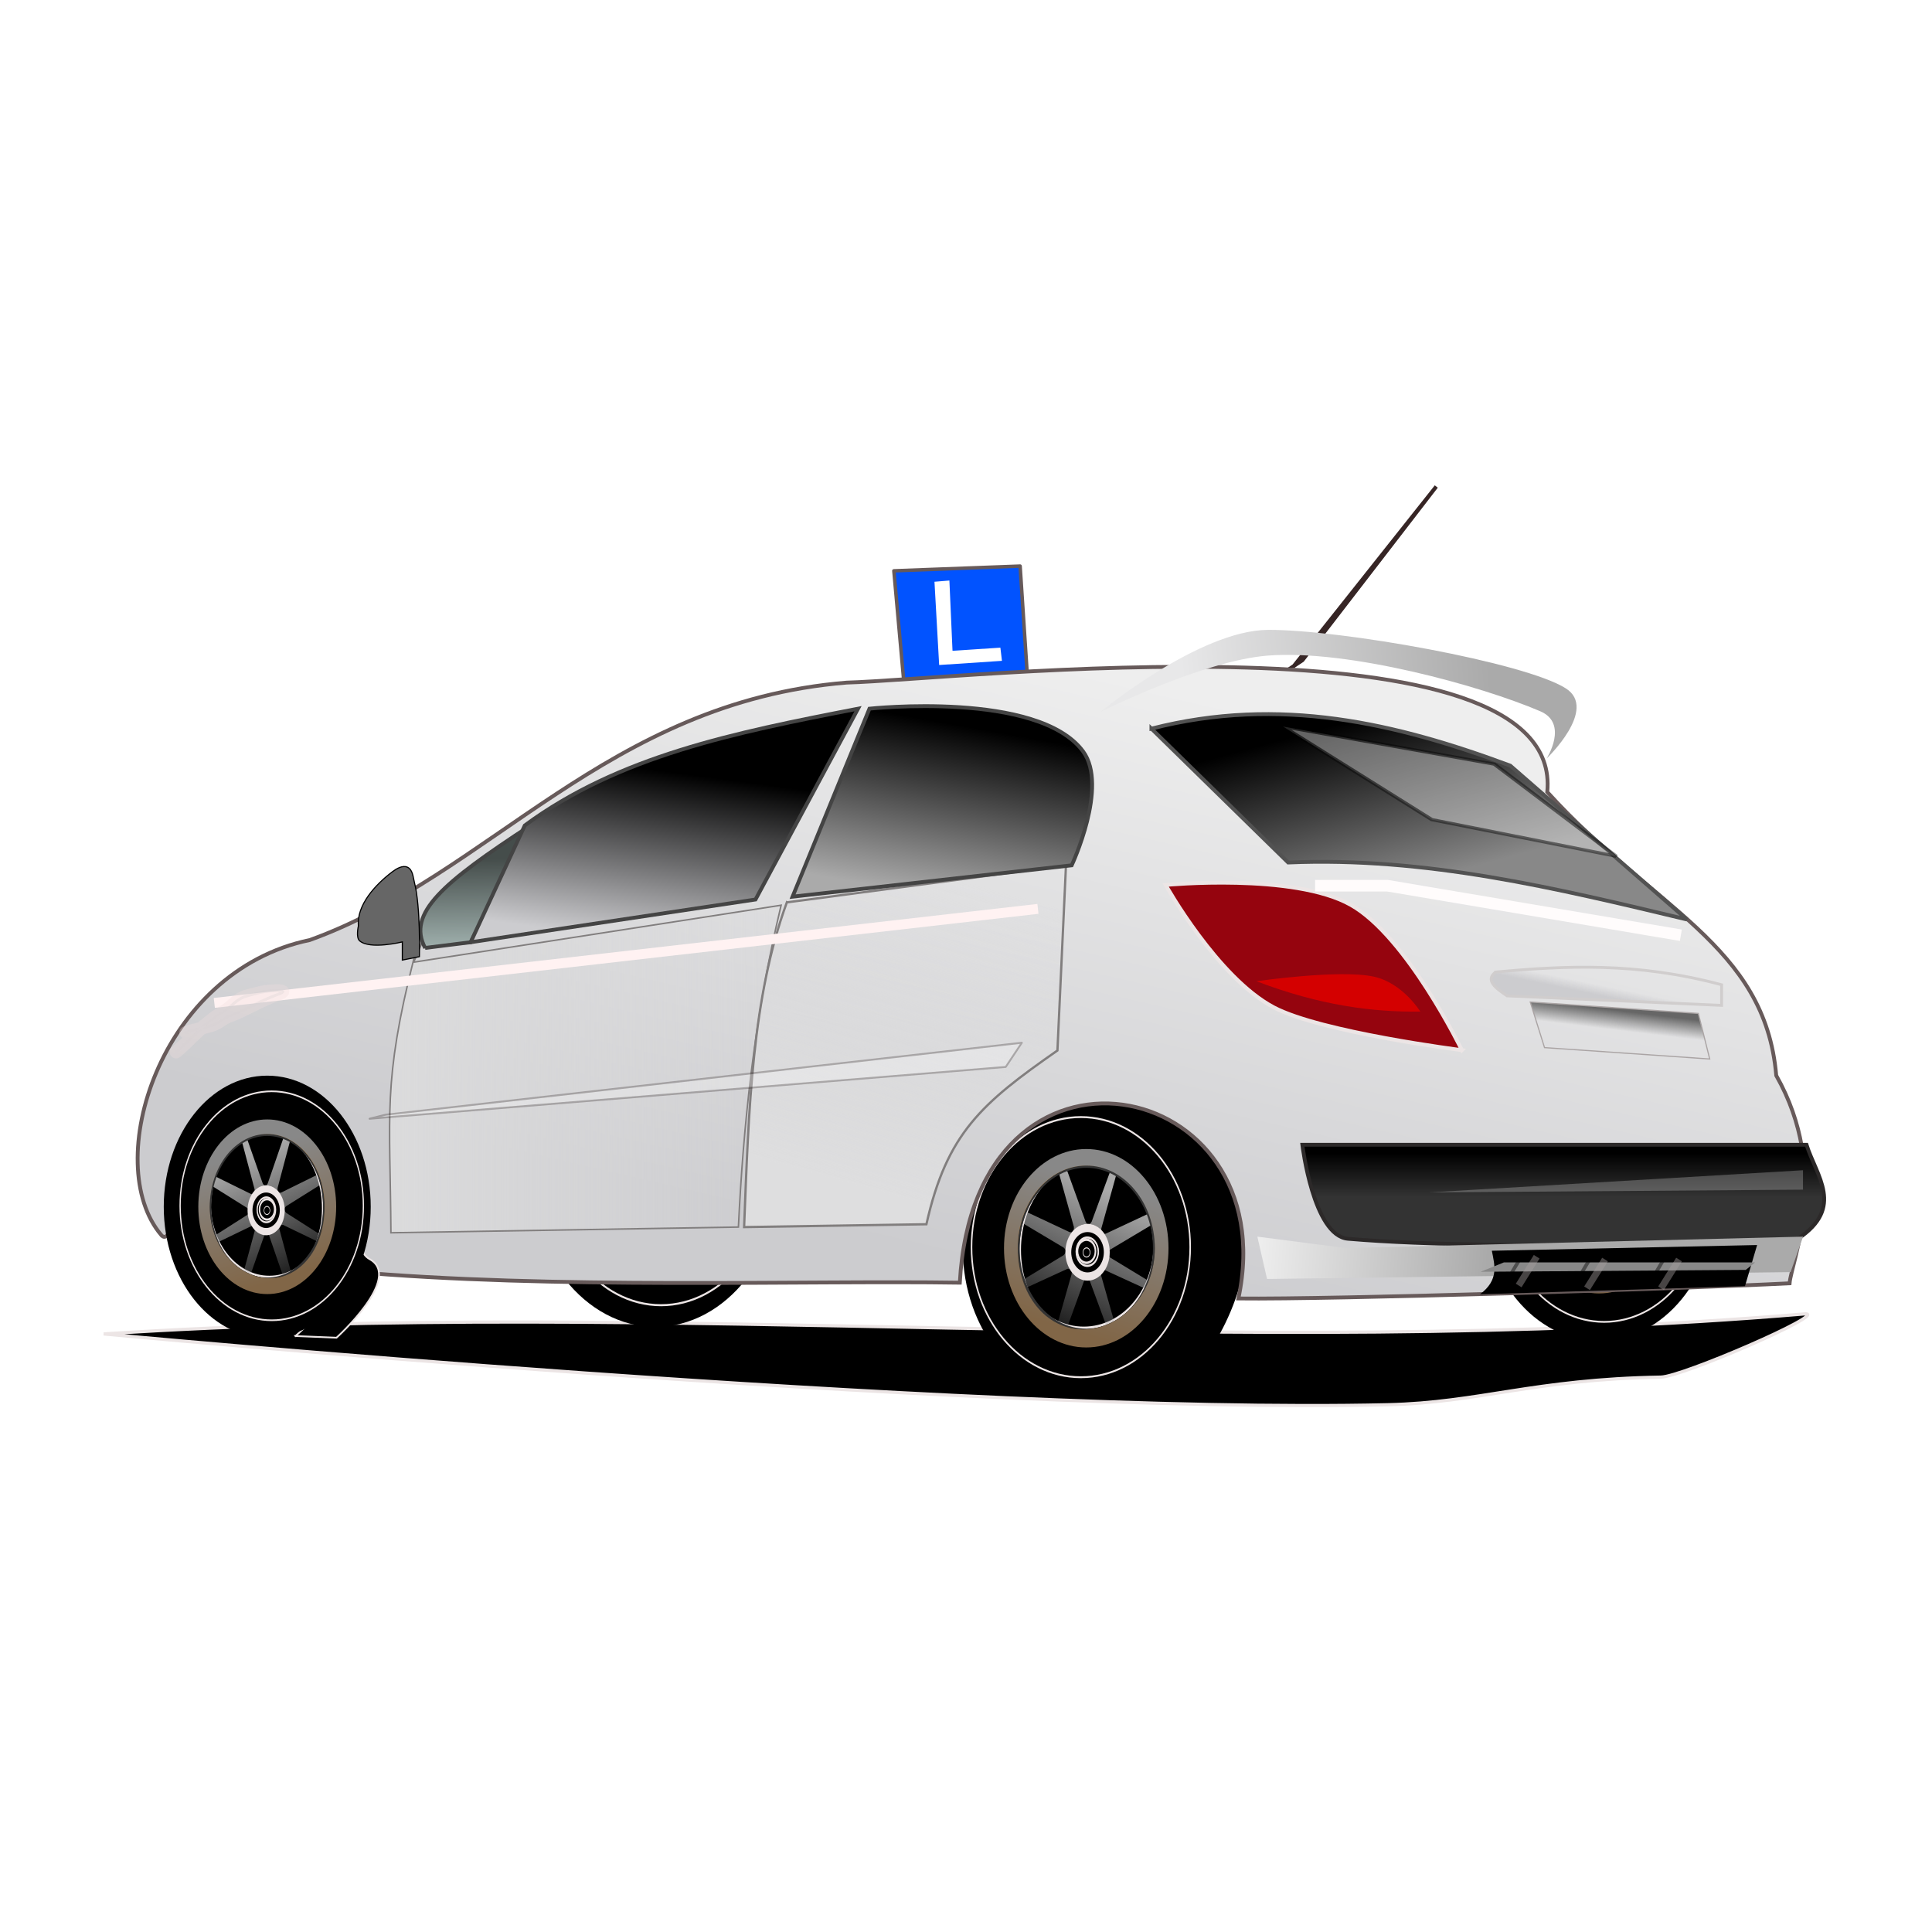 <svg xmlns="http://www.w3.org/2000/svg" version="1.1" xmlns:xlink="http://www.w3.org/1999/xlink" xmlns:svgjs="http://svgjs.com/svgjs" width="1000" height="1000"><rect width="1000" height="1000" rx="200" ry="200" fill="#ffffff"></rect><g transform="matrix(3.6,0,0,3.6,52.807,76.862)"><svg xmlns="http://www.w3.org/2000/svg" version="1.1" xmlns:xlink="http://www.w3.org/1999/xlink" xmlns:svgjs="http://svgjs.com/svgjs" width="250" height="250"><svg xmlns:dc="http://purl.org/dc/elements/1.1/" xmlns:cc="http://creativecommons.org/ns#" xmlns:rdf="http://www.w3.org/1999/02/22-rdf-syntax-ns#" xmlns:svg="http://www.w3.org/2000/svg" xmlns="http://www.w3.org/2000/svg" xmlns:xlink="http://www.w3.org/1999/xlink" xmlns:sodipodi="http://sodipodi.sourceforge.net/DTD/sodipodi-0.dtd" xmlns:inkscape="http://www.inkscape.org/namespaces/inkscape" viewBox="0 0 250 250" version="1.1" id="svg313" sodipodi:docname="car_icon.svg" inkscape:version="1.0.1 (3bc2e813f5, 2020-09-07)" width="250" height="250" inkscape:export-filename="C:\Users\kubal\source\repos\ExamNotifier\Mobile app\Graphics\car_icon.png" inkscape:export-xdpi="196.608" inkscape:export-ydpi="196.608">
  <sodipodi:namedview pagecolor="#ffffff" bordercolor="#666666" borderopacity="1" objecttolerance="10" gridtolerance="10" guidetolerance="10" inkscape:pageopacity="1" inkscape:pageshadow="2" inkscape:window-width="1920" inkscape:window-height="1017" id="namedview315" showgrid="false" inkscape:zoom="1.4142136" inkscape:cx="37.503646" inkscape:cy="75.357807" inkscape:window-x="-8" inkscape:window-y="-8" inkscape:window-maximized="1" inkscape:current-layer="svg313" inkscape:document-rotation="0"></sodipodi:namedview>
  <defs id="defs115">
    <marker style="overflow:visible" id="Tail" refX="0" refY="0" orient="auto" inkscape:stockid="Tail" inkscape:isstock="true">
      <g transform="scale(-1.2)" id="g1204" style="fill:#0000ff;fill-opacity:1;stroke:#675a5a;stroke-opacity:1">
        <path style="fill:#0000ff;fill-opacity:1;fill-rule:evenodd;stroke:#675a5a;stroke-width:0.8;stroke-linecap:round;stroke-opacity:1" d="M -3.805,-3.959 0.544,0" id="path1192"></path>
        <path style="fill:#0000ff;fill-opacity:1;fill-rule:evenodd;stroke:#675a5a;stroke-width:0.8;stroke-linecap:round;stroke-opacity:1" d="M -1.287,-3.959 3.062,0" id="path1194"></path>
        <path style="fill:#0000ff;fill-opacity:1;fill-rule:evenodd;stroke:#675a5a;stroke-width:0.8;stroke-linecap:round;stroke-opacity:1" d="M 1.305,-3.959 5.654,0" id="path1196"></path>
        <path style="fill:#0000ff;fill-opacity:1;fill-rule:evenodd;stroke:#675a5a;stroke-width:0.8;stroke-linecap:round;stroke-opacity:1" d="M -3.805,4.178 0.544,0.22" id="path1198"></path>
        <path style="fill:#0000ff;fill-opacity:1;fill-rule:evenodd;stroke:#675a5a;stroke-width:0.8;stroke-linecap:round;stroke-opacity:1" d="M -1.287,4.178 3.062,0.22" id="path1200"></path>
        <path style="fill:#0000ff;fill-opacity:1;fill-rule:evenodd;stroke:#675a5a;stroke-width:0.8;stroke-linecap:round;stroke-opacity:1" d="M 1.305,4.178 5.654,0.22" id="path1202"></path>
      </g>
    </marker>
    <marker style="overflow:visible" id="marker1428" refX="0" refY="0" orient="auto" inkscape:stockid="Arrow1Lstart" inkscape:isstock="true">
      <path transform="matrix(0.8,0,0,0.8,10,0)" style="fill:#0000ff;fill-opacity:1;fill-rule:evenodd;stroke:#675a5a;stroke-width:1pt;stroke-opacity:1" d="M 0,0 5,-5 -12.5,0 5,5 Z" id="path1426"></path>
    </marker>
    <marker style="overflow:visible" id="Arrow1Lstart" refX="0" refY="0" orient="auto" inkscape:stockid="Arrow1Lstart" inkscape:isstock="true">
      <path transform="matrix(0.8,0,0,0.8,10,0)" style="fill-rule:evenodd;stroke:#000000;stroke-width:1pt" d="M 0,0 5,-5 -12.5,0 5,5 Z" id="path1156"></path>
    </marker>
    <filter id="h">
      <feGaussianBlur stdDeviation="18.397" id="feGaussianBlur2"></feGaussianBlur>
    </filter>
    <filter id="f">
      <feGaussianBlur stdDeviation="1.045" id="feGaussianBlur5"></feGaussianBlur>
    </filter>
    <filter id="e">
      <feGaussianBlur stdDeviation="1.509" id="feGaussianBlur8"></feGaussianBlur>
    </filter>
    <filter id="g" x="-0.135" y="-0.154" width="1.27" height="1.308">
      <feGaussianBlur stdDeviation="2.9" id="feGaussianBlur11"></feGaussianBlur>
    </filter>
    <filter id="aa" x="-0.272" y="-0.528" width="1.543" height="2.056">
      <feGaussianBlur stdDeviation="8.921" id="feGaussianBlur14"></feGaussianBlur>
    </filter>
    <filter id="z" x="-0.014" y="-0.181" width="1.027" height="1.361">
      <feGaussianBlur stdDeviation=".834" id="feGaussianBlur17"></feGaussianBlur>
    </filter>
    <filter id="y" x="-0.044" y="-0.503" width="1.087" height="2.005">
      <feGaussianBlur stdDeviation="1.768" id="feGaussianBlur20"></feGaussianBlur>
    </filter>
    <filter id="x" x="-0.024" y="-0.211" width="1.048" height="1.423">
      <feGaussianBlur stdDeviation="2.168" id="feGaussianBlur23"></feGaussianBlur>
    </filter>
    <filter id="w" x="-0.032" y="-0.413" width="1.065" height="1.826">
      <feGaussianBlur stdDeviation="2.178" id="feGaussianBlur26"></feGaussianBlur>
    </filter>
    <filter id="v" x="-0.027" y="-0.201" width="1.054" height="1.403">
      <feGaussianBlur stdDeviation="1.151" id="feGaussianBlur29"></feGaussianBlur>
    </filter>
    <filter id="u" x="-0.045" y="-1.309" width="1.09" height="3.619">
      <feGaussianBlur stdDeviation="1.341" id="feGaussianBlur32"></feGaussianBlur>
    </filter>
    <linearGradient id="t" x1="325.61" x2="265.2" y1="497.84" y2="494.15" gradientUnits="userSpaceOnUse">
      <stop stop-color="#aaa" offset="0" id="stop35"></stop>
      <stop stop-color="#eee" offset="1" id="stop37"></stop>
    </linearGradient>
    <linearGradient id="s" x1="199.48" x2="155.47" y1="945.85" y2="949.82" gradientUnits="userSpaceOnUse">
      <stop stop-color="#aaa" offset="0" id="stop40"></stop>
      <stop stop-color="#e8e8e9" offset="1" id="stop42"></stop>
    </linearGradient>
    <linearGradient id="r" x1="218.59" x2="218.25" y1="995.37" y2="998.18" gradientUnits="userSpaceOnUse">
      <stop stop-color="#666" offset="0" id="stop45"></stop>
      <stop stop-color="#666" stop-opacity="0" offset="1" id="stop47"></stop>
    </linearGradient>
    <linearGradient id="q" x1="215.99" x2="216.29" y1="993.26" y2="991.81" gradientUnits="userSpaceOnUse">
      <stop stop-color="#cccccf" offset="0" id="stop50"></stop>
      <stop stop-color="#cccccf" stop-opacity="0" offset="1" id="stop52"></stop>
    </linearGradient>
    <linearGradient id="p" x2="0" y1="1015.8" y2="1022.1" gradientUnits="userSpaceOnUse">
      <stop offset="0" id="stop55"></stop>
      <stop stop-color="#333" offset="1" id="stop57"></stop>
    </linearGradient>
    <linearGradient id="o" x1="161.94" x2="168.49" y1="958.45" y2="982.48" gradientUnits="userSpaceOnUse">
      <stop offset="0" id="stop60"></stop>
      <stop stop-color="#888" offset="1" id="stop62"></stop>
    </linearGradient>
    <linearGradient id="n" x1="125.9" x2="121.52" y1="954.77" y2="979.2" gradientUnits="userSpaceOnUse">
      <stop offset="0" id="stop65"></stop>
      <stop stop-color="#aaa" offset="1" id="stop67"></stop>
    </linearGradient>
    <linearGradient id="m" x1="84.127" x2="80.851" y1="961.32" y2="985.75" gradientUnits="userSpaceOnUse">
      <stop offset="0" id="stop70"></stop>
      <stop stop-color="#cccccf" offset="1" id="stop72"></stop>
    </linearGradient>
    <linearGradient id="l" x1="53.413" x2="53.691" y1="973.6" y2="986.57" gradientUnits="userSpaceOnUse">
      <stop stop-color="#454d4b" offset="0" id="stop75"></stop>
      <stop stop-color="#a2b3b0" offset="1" id="stop77"></stop>
    </linearGradient>
    <linearGradient id="k" x1="119.35" x2="139" y1="1030.5" y2="945.63" gradientUnits="userSpaceOnUse">
      <stop stop-color="#cccccf" offset="0" id="stop80"></stop>
      <stop stop-color="#eee" offset="1" id="stop82"></stop>
    </linearGradient>
    <linearGradient id="j" x1="103.06" x2="115.46" y1="1019" y2="974.26" gradientUnits="userSpaceOnUse">
      <stop stop-color="#dededf" offset="0" id="stop85"></stop>
      <stop stop-color="#dededf" stop-opacity="0" offset="1" id="stop87"></stop>
    </linearGradient>
    <linearGradient id="i" x1="41.234" x2="97.751" gradientUnits="userSpaceOnUse">
      <stop stop-color="#dbdbdc" offset="0" id="stop90"></stop>
      <stop stop-color="#dbdbdc" stop-opacity="0" offset="1" id="stop92"></stop>
    </linearGradient>
    <linearGradient id="d" x1="211.78" x2="225.57" y1="471.15" y2="509.33" gradientUnits="userSpaceOnUse">
      <stop stop-color="#aaa" offset="0" id="stop95"></stop>
      <stop stop-color="#aaa" stop-opacity="0" offset="1" id="stop97"></stop>
    </linearGradient>
    <linearGradient id="c" x1="195.52" x2="197.11" y1="482.99" y2="480.87" gradientUnits="userSpaceOnUse">
      <stop offset="0" id="stop100"></stop>
      <stop stop-opacity="0" offset="1" id="stop102"></stop>
    </linearGradient>
    <linearGradient id="b" x1="197.64" x2="205.6" y1="473.62" y2="507.04" gradientUnits="userSpaceOnUse">
      <stop stop-color="#888" offset="0" id="stop105"></stop>
      <stop stop-color="#816647" offset="1" id="stop107"></stop>
    </linearGradient>
    <radialGradient id="a" cx="304" cy="41.751" r="73.486" gradientTransform="matrix(0.066,0.368,0.323,-0.051,202.75,357.68)" gradientUnits="userSpaceOnUse">
      <stop stop-color="#fb8b00" offset="0" id="stop110"></stop>
      <stop stop-color="#fb8b00" stop-opacity="0" offset="1" id="stop112"></stop>
    </radialGradient>
    <linearGradient inkscape:collect="always" xlink:href="#d" id="linearGradient1047" gradientUnits="userSpaceOnUse" x1="211.78" y1="471.15" x2="225.57" y2="509.33"></linearGradient>
    <radialGradient inkscape:collect="always" xlink:href="#a" id="radialGradient1049" gradientUnits="userSpaceOnUse" gradientTransform="matrix(0.066,0.368,0.323,-0.051,202.75,357.68)" cx="304" cy="41.751" r="73.486"></radialGradient>
    <linearGradient inkscape:collect="always" xlink:href="#c" id="linearGradient1051" gradientUnits="userSpaceOnUse" x1="195.52" y1="482.99" x2="197.11" y2="480.87"></linearGradient>
    <linearGradient inkscape:collect="always" xlink:href="#b" id="linearGradient1053" gradientUnits="userSpaceOnUse" x1="197.64" y1="473.62" x2="205.6" y2="507.04"></linearGradient>
    <linearGradient inkscape:collect="always" xlink:href="#d" id="linearGradient1055" gradientUnits="userSpaceOnUse" x1="211.78" y1="471.15" x2="225.57" y2="509.33"></linearGradient>
    <radialGradient inkscape:collect="always" xlink:href="#a" id="radialGradient1057" gradientUnits="userSpaceOnUse" gradientTransform="matrix(0.066,0.368,0.323,-0.051,202.75,357.68)" cx="304" cy="41.751" r="73.486"></radialGradient>
    <linearGradient inkscape:collect="always" xlink:href="#c" id="linearGradient1059" gradientUnits="userSpaceOnUse" x1="195.52" y1="482.99" x2="197.11" y2="480.87"></linearGradient>
    <linearGradient inkscape:collect="always" xlink:href="#b" id="linearGradient1061" gradientUnits="userSpaceOnUse" x1="197.64" y1="473.62" x2="205.6" y2="507.04"></linearGradient>
    <linearGradient inkscape:collect="always" xlink:href="#d" id="linearGradient1063" gradientUnits="userSpaceOnUse" x1="211.78" y1="471.15" x2="225.57" y2="509.33"></linearGradient>
    <radialGradient inkscape:collect="always" xlink:href="#a" id="radialGradient1065" gradientUnits="userSpaceOnUse" gradientTransform="matrix(0.066,0.368,0.323,-0.051,202.75,357.68)" cx="304" cy="41.751" r="73.486"></radialGradient>
    <linearGradient inkscape:collect="always" xlink:href="#c" id="linearGradient1067" gradientUnits="userSpaceOnUse" x1="195.52" y1="482.99" x2="197.11" y2="480.87"></linearGradient>
    <linearGradient inkscape:collect="always" xlink:href="#b" id="linearGradient1069" gradientUnits="userSpaceOnUse" x1="197.64" y1="473.62" x2="205.6" y2="507.04"></linearGradient>
    <linearGradient inkscape:collect="always" xlink:href="#d" id="linearGradient1071" gradientUnits="userSpaceOnUse" x1="211.78" y1="471.15" x2="225.57" y2="509.33"></linearGradient>
    <radialGradient inkscape:collect="always" xlink:href="#a" id="radialGradient1073" gradientUnits="userSpaceOnUse" gradientTransform="matrix(0.066,0.368,0.323,-0.051,202.75,357.68)" cx="304" cy="41.751" r="73.486"></radialGradient>
    <linearGradient inkscape:collect="always" xlink:href="#c" id="linearGradient1075" gradientUnits="userSpaceOnUse" x1="195.52" y1="482.99" x2="197.11" y2="480.87"></linearGradient>
    <linearGradient inkscape:collect="always" xlink:href="#b" id="linearGradient1077" gradientUnits="userSpaceOnUse" x1="197.64" y1="473.62" x2="205.6" y2="507.04"></linearGradient>
  </defs>
  <path style="opacity:0.995;fill:#0053ff;fill-opacity:1;stroke:#675a5a;stroke-width:0.5;stroke-linecap:butt;stroke-linejoin:round;stroke-miterlimit:4;stroke-dasharray:none;stroke-opacity:1;paint-order:normal" d="m 115.253,76.355 -1.404,-15.635 18.153,-0.68 1.008,15.311 z" id="path1146" sodipodi:nodetypes="ccccc"></path>
  <g transform="translate(0,-871.36)" id="g311">
    <path d="m 171.36,945.76 20.476,-25.8 -19.248,24.981 -1.229,0.819 z" fill="none" stroke="#362525" stroke-width="0.549" id="path117"></path>
    <path d="m 0.231,1041.8 c 0,0 123.01,11.587 184.63,10.178 13.151,-0.301 20.988,-3.657 39.263,-3.971 3.058,-0.052 23.833,-9.069 20.82,-9.1 -82.053,6.889 -164.12,-2.391 -244.71,2.893 z" stroke="#ece5e5" stroke-width="0.461" id="path119"></path>
    <g transform="matrix(0.467,0,0,0.606,113.72,728.71)" id="g151">
      <path transform="matrix(0.139,0,0,0.127,158.9,445.12)" d="m 577,304.86 c 0,83.119 -67.605,150.5 -151,150.5 -83.395,0 -151,-67.381 -151,-150.5 0,-83.119 67.605,-150.5 151,-150.5 83.395,0 151,67.381 151,150.5 z" fill-rule="evenodd" filter="url(#e)" stroke="#ece5e5" stroke-linecap="round" stroke-linejoin="round" stroke-width="10.052" id="path121"></path>
      <path d="m 217.17,465.48 c -7.86,0 -14.646,4.595 -17.824,11.242 1.993,-3.291 5.133,-7.401 9.32,-8.793 l 4.332,12.109 c 0.012,0.163 0.018,0.323 0.012,0.473 0.927,-0.794 2.091,-1.321 3.371,-1.457 -0.192,-0.116 -0.372,-0.309 -0.551,-0.516 l -5.5,-11.625 c 1.849,-0.927 3.959,-1.27 6.062,-1.277 2.384,-0.008 4.761,0.415 6.746,0.902 l -5.578,12 c -0.157,0.229 -0.303,0.381 -0.441,0.48 1.492,0.018 2.856,0.564 3.918,1.457 -0.071,-0.227 -0.06,-0.512 -0.039,-0.809 l 4.332,-12.109 c 4.188,1.392 7.328,5.498 9.32,8.789 l -12.43,4.543 c -0.307,0.058 -0.538,0.06 -0.715,0.019 1.082,1.118 1.75,2.638 1.75,4.316 0,3.297 -2.57,5.996 -5.816,6.199 0.191,0.074 0.395,0.255 0.621,0.586 l 5.531,11.895 c 0.892,-0.307 1.757,-0.672 2.586,-1.098 l -4.523,-12.371 c -0.193,-1.025 0.235,-1.227 0.809,-1.238 l 0.418,0.016 12.109,4.332 c -0.094,0.283 -0.202,0.562 -0.32,0.836 1.434,-2.736 2.25,-5.852 2.25,-9.156 0,-1.62 -0.198,-3.192 -0.566,-4.699 0.681,3.491 0.934,7.72 -0.754,11.09 l -11.625,-5.5 c -0.574,-0.497 -1.06,-1.007 0,-1.73 l 11.895,-5.527 c -2.65,-7.781 -10.021,-13.379 -18.699,-13.379 z m -17.824,11.242 c -1.232,2.576 -1.922,5.458 -1.922,8.504 0,6.444 3.088,12.165 7.863,15.77 -2.377,-1.856 -4.617,-4.238 -5.574,-7.117 l 12.109,-4.332 c 0.289,-0.021 0.573,-0.03 0.797,0.035 -0.886,-0.901 -1.501,-2.07 -1.707,-3.375 -0.113,0.14 -0.259,0.276 -0.414,0.41 l -11.625,5.5 c -1.977,-3.946 -1.293,-9.072 -0.375,-12.809 l 12,5.578 c 0.14,0.096 0.25,0.189 0.34,0.277 0.015,-1.462 0.536,-2.802 1.395,-3.856 -0.131,10e-4 -0.28,-0.013 -0.457,-0.047 l -12.43,-4.539 z m 13.695,13.25 c 0.064,0.184 0.072,0.442 0.004,0.801 l -4.469,12.234 c 2.599,1.259 5.512,1.969 8.594,1.969 1.704,0 3.36,-0.215 4.938,-0.621 -3.526,0.709 -7.848,1 -11.277,-0.719 l 5.5,-11.625 c 0.214,-0.247 0.43,-0.476 0.664,-0.574 -1.506,-0.012 -2.884,-0.562 -3.953,-1.465 z m 17.961,9.348 c -1.247,1.158 -2.615,2.154 -3.91,2.988 1.428,-0.831 2.739,-1.838 3.91,-2.988 z" fill="url(#d)" fill-rule="evenodd" id="path123" style="fill:url(#linearGradient1047)"></path>
      <path transform="matrix(0.14,0,0,0.153,160.03,420.67)" d="m 447,423.36 c 0,19.882 -17.909,36 -40,36 -22.091,0 -40,-16.118 -40,-36 0,-19.882 17.909,-36 40,-36 22.091,0 40,16.118 40,36 z" fill="none" stroke="#ece5e5" stroke-linecap="round" stroke-linejoin="round" stroke-width="12.201" id="path125"></path>
      <path transform="matrix(0.112,0,0,0.122,172.09,433.33)" d="m 576,422.86 c 0,88.642 -77.902,160.5 -174,160.5 -96.098,0 -174,-71.858 -174,-160.5 0,-88.642 77.902,-160.5 174,-160.5 96.098,0 174,71.858 174,160.5 z" fill="none" stroke="#ece5e5" stroke-linecap="round" stroke-linejoin="round" stroke-width="3.902" id="path127"></path>
      <path d="m 217.39,462.65 c 12.863,0 23.291,9.801 23.291,21.892 0,12.091 -10.428,21.892 -23.291,21.892 -12.863,0 -23.291,-9.801 -23.291,-21.892 0,-12.091 10.428,-21.892 23.291,-21.892 z m 0,3.649 c -10.719,0 -19.412,8.168 -19.412,18.243 0,10.075 8.693,18.243 19.412,18.243 10.719,0 19.412,-8.168 19.412,-18.243 0,-10.075 -8.693,-18.243 -19.412,-18.243 z" fill="#333333" fill-rule="evenodd" id="path129"></path>
      <path d="m 217.39,462.04 c 13.22,0 23.938,10.074 23.938,22.5 0,12.426 -10.717,22.5 -23.938,22.5 -13.221,0 -23.938,-10.074 -23.938,-22.5 0,-12.426 10.717,-22.5 23.938,-22.5 z m 0,3.75 c -11.017,0 -19.951,8.395 -19.951,18.75 0,10.355 8.934,18.75 19.951,18.75 11.017,0 19.951,-8.395 19.951,-18.75 0,-10.355 -8.934,-18.75 -19.951,-18.75 z" fill="url(#a)" fill-rule="evenodd" id="path131" style="fill:url(#radialGradient1049)"></path>
      <path d="m 217.39,462.04 c 13.22,0 23.938,10.074 23.938,22.5 0,12.426 -10.717,22.5 -23.938,22.5 -13.221,0 -23.938,-10.074 -23.938,-22.5 0,-12.426 10.717,-22.5 23.938,-22.5 z m 0,3.75 c -11.017,0 -19.951,8.395 -19.951,18.75 0,10.355 9.818,18.396 20.835,18.396 11.017,0 19.068,-8.041 19.068,-18.396 0,-10.355 -8.934,-18.75 -19.951,-18.75 z" fill="url(#c)" fill-rule="evenodd" id="path133" style="fill:url(#linearGradient1051)"></path>
      <path d="m 217.39,450.76 c 19.848,0 35.938,15.124 35.938,33.779 0,18.655 -16.09,33.779 -35.938,33.779 -19.848,0 -35.938,-15.124 -35.938,-33.779 0,-18.655 16.09,-33.779 35.938,-33.779 z m 0,5.63 c -16.54,0 -29.953,12.603 -29.953,28.149 0,15.546 13.413,28.149 29.953,28.149 16.54,0 29.953,-12.603 29.953,-28.149 0,-15.546 -13.413,-28.149 -29.953,-28.149 z" fill-rule="evenodd" id="path135"></path>
      <path d="m 217.39,456.16 c 16.672,0 30.188,12.704 30.188,28.375 0,15.671 -13.515,28.375 -30.188,28.375 -16.673,0 -30.188,-12.704 -30.188,-28.375 0,-15.671 13.515,-28.375 30.188,-28.375 z m 0,4.729 c -13.893,0 -25.161,10.586 -25.161,23.646 0,13.06 11.267,23.646 25.161,23.646 13.894,0 25.161,-10.586 25.161,-23.646 0,-13.06 -11.267,-23.646 -25.161,-23.646 z" fill-rule="evenodd" id="path137"></path>
      <path transform="matrix(0.25,0,0,0.25,159.87,377.4)" d="m 230.08,327.28 c 59.509,0 107.75,45.344 107.75,101.28 0,55.936 -48.241,101.28 -107.75,101.28 -59.509,0 -107.75,-45.344 -107.75,-101.28 0,-55.936 48.241,-101.28 107.75,-101.28 z m 0,16.88 c -49.591,0 -89.807,37.787 -89.807,84.399 0,46.612 40.217,84.399 89.807,84.399 49.59,0 89.807,-37.787 89.807,-84.399 0,-46.612 -40.217,-84.399 -89.807,-84.399 z" fill-rule="evenodd" filter="url(#f)" id="path139"></path>
      <path transform="matrix(0.051,0,0,0.049,123.28,467.32)" d="m 2500,346.36 c 0,332.48 -279.37,602 -624,602 -344.63,0 -624,-269.52 -624,-602 0,-332.48 279.37,-602 624,-602 344.63,0 624,269.52 624,602 z" fill="none" filter="url(#h)" stroke="#ece5e5" stroke-linecap="round" stroke-linejoin="round" stroke-width="8.714" id="path141"></path>
      <path transform="matrix(0.124,0,0,0.142,166.54,425.15)" d="m 433.46,423.74 c 0,12.497 -11.555,22.627 -25.809,22.627 -14.254,0 -25.809,-10.131 -25.809,-22.627 0,-12.496 11.555,-22.627 25.809,-22.627 14.254,0 25.809,10.131 25.809,22.627 z" fill="none" stroke="#ece5e5" stroke-linecap="round" stroke-linejoin="round" stroke-width="3.478" id="path143"></path>
      <path transform="matrix(0.102,0,0,0.116,175.75,436.07)" d="m 433.46,423.74 c 0,12.497 -11.555,22.627 -25.809,22.627 -14.254,0 -25.809,-10.131 -25.809,-22.627 0,-12.496 11.555,-22.627 25.809,-22.627 14.254,0 25.809,10.131 25.809,22.627 z" fill="none" filter="url(#g)" stroke="#ece5e5" stroke-linecap="round" stroke-linejoin="round" stroke-width="4.856" id="path145"></path>
      <path transform="matrix(0.04,0,0,0.046,200.99,466)" d="m 433.46,423.74 c 0,12.497 -11.555,22.627 -25.809,22.627 -14.254,0 -25.809,-10.131 -25.809,-22.627 0,-12.496 11.555,-22.627 25.809,-22.627 14.254,0 25.809,10.131 25.809,22.627 z" fill="none" stroke="#ece5e5" stroke-linecap="round" stroke-linejoin="round" stroke-width="4.856" id="path147"></path>
      <path d="m 217.39,462.04 c 13.22,0 23.938,10.074 23.938,22.5 0,12.426 -10.717,22.5 -23.938,22.5 -13.221,0 -23.938,-10.074 -23.938,-22.5 0,-12.426 10.717,-22.5 23.938,-22.5 z m 0,3.75 c -11.017,0 -19.951,8.395 -19.951,18.75 0,10.355 9.818,18.396 20.835,18.396 11.017,0 19.068,-8.041 19.068,-18.396 0,-10.355 -8.934,-18.75 -19.951,-18.75 z" fill="url(#b)" fill-rule="evenodd" id="path149" style="fill:url(#linearGradient1053)"></path>
    </g>
    <g transform="matrix(0.511,0,0,0.688,-31.512,684.18)" id="g183">
      <path transform="matrix(0.139,0,0,0.127,158.9,445.12)" d="m 577,304.86 c 0,83.119 -67.605,150.5 -151,150.5 -83.395,0 -151,-67.381 -151,-150.5 0,-83.119 67.605,-150.5 151,-150.5 83.395,0 151,67.381 151,150.5 z" fill-rule="evenodd" filter="url(#e)" stroke="#ece5e5" stroke-linecap="round" stroke-linejoin="round" stroke-width="10.052" id="path153"></path>
      <path d="m 217.17,465.48 c -7.86,0 -14.646,4.595 -17.824,11.242 1.993,-3.291 5.133,-7.401 9.32,-8.793 l 4.332,12.109 c 0.012,0.163 0.018,0.323 0.012,0.473 0.927,-0.794 2.091,-1.321 3.371,-1.457 -0.192,-0.116 -0.372,-0.309 -0.551,-0.516 l -5.5,-11.625 c 1.849,-0.927 3.959,-1.27 6.062,-1.277 2.384,-0.008 4.761,0.415 6.746,0.902 l -5.578,12 c -0.157,0.229 -0.303,0.381 -0.441,0.48 1.492,0.018 2.856,0.564 3.918,1.457 -0.071,-0.227 -0.06,-0.512 -0.039,-0.809 l 4.332,-12.109 c 4.188,1.392 7.328,5.498 9.32,8.789 l -12.43,4.543 c -0.307,0.058 -0.538,0.06 -0.715,0.019 1.082,1.118 1.75,2.638 1.75,4.316 0,3.297 -2.57,5.996 -5.816,6.199 0.191,0.074 0.395,0.255 0.621,0.586 l 5.531,11.895 c 0.892,-0.307 1.757,-0.672 2.586,-1.098 l -4.523,-12.371 c -0.193,-1.025 0.235,-1.227 0.809,-1.238 l 0.418,0.016 12.109,4.332 c -0.094,0.283 -0.202,0.562 -0.32,0.836 1.434,-2.736 2.25,-5.852 2.25,-9.156 0,-1.62 -0.198,-3.192 -0.566,-4.699 0.681,3.491 0.934,7.72 -0.754,11.09 l -11.625,-5.5 c -0.574,-0.497 -1.06,-1.007 0,-1.73 l 11.895,-5.527 c -2.65,-7.781 -10.021,-13.379 -18.699,-13.379 z m -17.824,11.242 c -1.232,2.576 -1.922,5.458 -1.922,8.504 0,6.444 3.088,12.165 7.863,15.77 -2.377,-1.856 -4.617,-4.238 -5.574,-7.117 l 12.109,-4.332 c 0.289,-0.021 0.573,-0.03 0.797,0.035 -0.886,-0.901 -1.501,-2.07 -1.707,-3.375 -0.113,0.14 -0.259,0.276 -0.414,0.41 l -11.625,5.5 c -1.977,-3.946 -1.293,-9.072 -0.375,-12.809 l 12,5.578 c 0.14,0.096 0.25,0.189 0.34,0.277 0.015,-1.462 0.536,-2.802 1.395,-3.856 -0.131,10e-4 -0.28,-0.013 -0.457,-0.047 l -12.43,-4.539 z m 13.695,13.25 c 0.064,0.184 0.072,0.442 0.004,0.801 l -4.469,12.234 c 2.599,1.259 5.512,1.969 8.594,1.969 1.704,0 3.36,-0.215 4.938,-0.621 -3.526,0.709 -7.848,1 -11.277,-0.719 l 5.5,-11.625 c 0.214,-0.247 0.43,-0.476 0.664,-0.574 -1.506,-0.012 -2.884,-0.562 -3.953,-1.465 z m 17.961,9.348 c -1.247,1.158 -2.615,2.154 -3.91,2.988 1.428,-0.831 2.739,-1.838 3.91,-2.988 z" fill="url(#d)" fill-rule="evenodd" id="path155" style="fill:url(#linearGradient1055)"></path>
      <path transform="matrix(0.14,0,0,0.153,160.03,420.67)" d="m 447,423.36 c 0,19.882 -17.909,36 -40,36 -22.091,0 -40,-16.118 -40,-36 0,-19.882 17.909,-36 40,-36 22.091,0 40,16.118 40,36 z" fill="none" stroke="#ece5e5" stroke-linecap="round" stroke-linejoin="round" stroke-width="12.201" id="path157"></path>
      <path transform="matrix(0.112,0,0,0.122,172.09,433.33)" d="m 576,422.86 c 0,88.642 -77.902,160.5 -174,160.5 -96.098,0 -174,-71.858 -174,-160.5 0,-88.642 77.902,-160.5 174,-160.5 96.098,0 174,71.858 174,160.5 z" fill="none" stroke="#ece5e5" stroke-linecap="round" stroke-linejoin="round" stroke-width="3.902" id="path159"></path>
      <path d="m 217.39,462.65 c 12.863,0 23.291,9.801 23.291,21.892 0,12.091 -10.428,21.892 -23.291,21.892 -12.863,0 -23.291,-9.801 -23.291,-21.892 0,-12.091 10.428,-21.892 23.291,-21.892 z m 0,3.649 c -10.719,0 -19.412,8.168 -19.412,18.243 0,10.075 8.693,18.243 19.412,18.243 10.719,0 19.412,-8.168 19.412,-18.243 0,-10.075 -8.693,-18.243 -19.412,-18.243 z" fill="#333333" fill-rule="evenodd" id="path161"></path>
      <path d="m 217.39,462.04 c 13.22,0 23.938,10.074 23.938,22.5 0,12.426 -10.717,22.5 -23.938,22.5 -13.221,0 -23.938,-10.074 -23.938,-22.5 0,-12.426 10.717,-22.5 23.938,-22.5 z m 0,3.75 c -11.017,0 -19.951,8.395 -19.951,18.75 0,10.355 8.934,18.75 19.951,18.75 11.017,0 19.951,-8.395 19.951,-18.75 0,-10.355 -8.934,-18.75 -19.951,-18.75 z" fill="url(#a)" fill-rule="evenodd" id="path163" style="fill:url(#radialGradient1057)"></path>
      <path d="m 217.39,462.04 c 13.22,0 23.938,10.074 23.938,22.5 0,12.426 -10.717,22.5 -23.938,22.5 -13.221,0 -23.938,-10.074 -23.938,-22.5 0,-12.426 10.717,-22.5 23.938,-22.5 z m 0,3.75 c -11.017,0 -19.951,8.395 -19.951,18.75 0,10.355 9.818,18.396 20.835,18.396 11.017,0 19.068,-8.041 19.068,-18.396 0,-10.355 -8.934,-18.75 -19.951,-18.75 z" fill="url(#c)" fill-rule="evenodd" id="path165" style="fill:url(#linearGradient1059)"></path>
      <path d="m 217.39,450.76 c 19.848,0 35.938,15.124 35.938,33.779 0,18.655 -16.09,33.779 -35.938,33.779 -19.848,0 -35.938,-15.124 -35.938,-33.779 0,-18.655 16.09,-33.779 35.938,-33.779 z m 0,5.63 c -16.54,0 -29.953,12.603 -29.953,28.149 0,15.546 13.413,28.149 29.953,28.149 16.54,0 29.953,-12.603 29.953,-28.149 0,-15.546 -13.413,-28.149 -29.953,-28.149 z" fill-rule="evenodd" id="path167"></path>
      <path d="m 217.39,456.16 c 16.672,0 30.188,12.704 30.188,28.375 0,15.671 -13.515,28.375 -30.188,28.375 -16.673,0 -30.188,-12.704 -30.188,-28.375 0,-15.671 13.515,-28.375 30.188,-28.375 z m 0,4.729 c -13.893,0 -25.161,10.586 -25.161,23.646 0,13.06 11.267,23.646 25.161,23.646 13.894,0 25.161,-10.586 25.161,-23.646 0,-13.06 -11.267,-23.646 -25.161,-23.646 z" fill-rule="evenodd" id="path169"></path>
      <path transform="matrix(0.25,0,0,0.25,159.87,377.4)" d="m 230.08,327.28 c 59.509,0 107.75,45.344 107.75,101.28 0,55.936 -48.241,101.28 -107.75,101.28 -59.509,0 -107.75,-45.344 -107.75,-101.28 0,-55.936 48.241,-101.28 107.75,-101.28 z m 0,16.88 c -49.591,0 -89.807,37.787 -89.807,84.399 0,46.612 40.217,84.399 89.807,84.399 49.59,0 89.807,-37.787 89.807,-84.399 0,-46.612 -40.217,-84.399 -89.807,-84.399 z" fill-rule="evenodd" filter="url(#f)" id="path171"></path>
      <path transform="matrix(0.051,0,0,0.049,123.28,467.32)" d="m 2500,346.36 c 0,332.48 -279.37,602 -624,602 -344.63,0 -624,-269.52 -624,-602 0,-332.48 279.37,-602 624,-602 344.63,0 624,269.52 624,602 z" fill="none" filter="url(#h)" stroke="#ece5e5" stroke-linecap="round" stroke-linejoin="round" stroke-width="8.714" id="path173"></path>
      <path transform="matrix(0.124,0,0,0.142,166.54,425.15)" d="m 433.46,423.74 c 0,12.497 -11.555,22.627 -25.809,22.627 -14.254,0 -25.809,-10.131 -25.809,-22.627 0,-12.496 11.555,-22.627 25.809,-22.627 14.254,0 25.809,10.131 25.809,22.627 z" fill="none" stroke="#ece5e5" stroke-linecap="round" stroke-linejoin="round" stroke-width="3.478" id="path175"></path>
      <path transform="matrix(0.102,0,0,0.116,175.75,436.07)" d="m 433.46,423.74 c 0,12.497 -11.555,22.627 -25.809,22.627 -14.254,0 -25.809,-10.131 -25.809,-22.627 0,-12.496 11.555,-22.627 25.809,-22.627 14.254,0 25.809,10.131 25.809,22.627 z" fill="none" filter="url(#g)" stroke="#ece5e5" stroke-linecap="round" stroke-linejoin="round" stroke-width="4.856" id="path177"></path>
      <path transform="matrix(0.04,0,0,0.046,200.99,466)" d="m 433.46,423.74 c 0,12.497 -11.555,22.627 -25.809,22.627 -14.254,0 -25.809,-10.131 -25.809,-22.627 0,-12.496 11.555,-22.627 25.809,-22.627 14.254,0 25.809,10.131 25.809,22.627 z" fill="none" stroke="#ece5e5" stroke-linecap="round" stroke-linejoin="round" stroke-width="4.856" id="path179"></path>
      <path d="m 217.39,462.04 c 13.22,0 23.938,10.074 23.938,22.5 0,12.426 -10.717,22.5 -23.938,22.5 -13.221,0 -23.938,-10.074 -23.938,-22.5 0,-12.426 10.717,-22.5 23.938,-22.5 z m 0,3.75 c -11.017,0 -19.951,8.395 -19.951,18.75 0,10.355 9.818,18.396 20.835,18.396 11.017,0 19.068,-8.041 19.068,-18.396 0,-10.355 -8.934,-18.75 -19.951,-18.75 z" fill="url(#b)" fill-rule="evenodd" id="path181" style="fill:url(#linearGradient1061)"></path>
    </g>
    <path d="m 150.88,1046.1 4.505,1.229 c 1.118,2.235 10,-10.165 9.009,-20.067 -1.776,-17.746 -18.428,-18.429 -18.428,-18.429 7.076,10.921 15.288,26.346 4.914,37.267 z" id="path185"></path>
    <g transform="matrix(-0.494,0,0,0.634,248.9,722.28)" id="g217">
      <path transform="matrix(0.139,0,0,0.127,158.9,445.12)" d="m 577,304.86 c 0,83.119 -67.605,150.5 -151,150.5 -83.395,0 -151,-67.381 -151,-150.5 0,-83.119 67.605,-150.5 151,-150.5 83.395,0 151,67.381 151,150.5 z" fill-rule="evenodd" filter="url(#e)" stroke="#ece5e5" stroke-linecap="round" stroke-linejoin="round" stroke-width="10.052" id="path187"></path>
      <path d="m 217.17,465.48 c -7.86,0 -14.646,4.595 -17.824,11.242 1.993,-3.291 5.133,-7.401 9.32,-8.793 l 4.332,12.109 c 0.012,0.163 0.018,0.323 0.012,0.473 0.927,-0.794 2.091,-1.321 3.371,-1.457 -0.192,-0.116 -0.372,-0.309 -0.551,-0.516 l -5.5,-11.625 c 1.849,-0.927 3.959,-1.27 6.062,-1.277 2.384,-0.008 4.761,0.415 6.746,0.902 l -5.578,12 c -0.157,0.229 -0.303,0.381 -0.441,0.48 1.492,0.018 2.856,0.564 3.918,1.457 -0.071,-0.227 -0.06,-0.512 -0.039,-0.809 l 4.332,-12.109 c 4.188,1.392 7.328,5.498 9.32,8.789 l -12.43,4.543 c -0.307,0.058 -0.538,0.06 -0.715,0.019 1.082,1.118 1.75,2.638 1.75,4.316 0,3.297 -2.57,5.996 -5.816,6.199 0.191,0.074 0.395,0.255 0.621,0.586 l 5.531,11.895 c 0.892,-0.307 1.757,-0.672 2.586,-1.098 l -4.523,-12.371 c -0.193,-1.025 0.235,-1.227 0.809,-1.238 l 0.418,0.016 12.109,4.332 c -0.094,0.283 -0.202,0.562 -0.32,0.836 1.434,-2.736 2.25,-5.852 2.25,-9.156 0,-1.62 -0.198,-3.192 -0.566,-4.699 0.681,3.491 0.934,7.72 -0.754,11.09 l -11.625,-5.5 c -0.574,-0.497 -1.06,-1.007 0,-1.73 l 11.895,-5.527 c -2.65,-7.781 -10.021,-13.379 -18.699,-13.379 z m -17.824,11.242 c -1.232,2.576 -1.922,5.458 -1.922,8.504 0,6.444 3.088,12.165 7.863,15.77 -2.377,-1.856 -4.617,-4.238 -5.574,-7.117 l 12.109,-4.332 c 0.289,-0.021 0.573,-0.03 0.797,0.035 -0.886,-0.901 -1.501,-2.07 -1.707,-3.375 -0.113,0.14 -0.259,0.276 -0.414,0.41 l -11.625,5.5 c -1.977,-3.946 -1.293,-9.072 -0.375,-12.809 l 12,5.578 c 0.14,0.096 0.25,0.189 0.34,0.277 0.015,-1.462 0.536,-2.802 1.395,-3.856 -0.131,10e-4 -0.28,-0.013 -0.457,-0.047 l -12.43,-4.539 z m 13.695,13.25 c 0.064,0.184 0.072,0.442 0.004,0.801 l -4.469,12.234 c 2.599,1.259 5.512,1.969 8.594,1.969 1.704,0 3.36,-0.215 4.938,-0.621 -3.526,0.709 -7.848,1 -11.277,-0.719 l 5.5,-11.625 c 0.214,-0.247 0.43,-0.476 0.664,-0.574 -1.506,-0.012 -2.884,-0.562 -3.953,-1.465 z m 17.961,9.348 c -1.247,1.158 -2.615,2.154 -3.91,2.988 1.428,-0.831 2.739,-1.838 3.91,-2.988 z" fill="url(#d)" fill-rule="evenodd" id="path189" style="fill:url(#linearGradient1063)"></path>
      <path transform="matrix(0.14,0,0,0.153,160.03,420.67)" d="m 447,423.36 c 0,19.882 -17.909,36 -40,36 -22.091,0 -40,-16.118 -40,-36 0,-19.882 17.909,-36 40,-36 22.091,0 40,16.118 40,36 z" fill="none" stroke="#ece5e5" stroke-linecap="round" stroke-linejoin="round" stroke-width="12.201" id="path191"></path>
      <path transform="matrix(0.112,0,0,0.122,172.09,433.33)" d="m 576,422.86 c 0,88.642 -77.902,160.5 -174,160.5 -96.098,0 -174,-71.858 -174,-160.5 0,-88.642 77.902,-160.5 174,-160.5 96.098,0 174,71.858 174,160.5 z" fill="none" stroke="#ece5e5" stroke-linecap="round" stroke-linejoin="round" stroke-width="3.902" id="path193"></path>
      <path d="m 217.39,462.65 c 12.863,0 23.291,9.801 23.291,21.892 0,12.091 -10.428,21.892 -23.291,21.892 -12.863,0 -23.291,-9.801 -23.291,-21.892 0,-12.091 10.428,-21.892 23.291,-21.892 z m 0,3.649 c -10.719,0 -19.412,8.168 -19.412,18.243 0,10.075 8.693,18.243 19.412,18.243 10.719,0 19.412,-8.168 19.412,-18.243 0,-10.075 -8.693,-18.243 -19.412,-18.243 z" fill="#333333" fill-rule="evenodd" id="path195"></path>
      <path d="m 217.39,462.04 c 13.22,0 23.938,10.074 23.938,22.5 0,12.426 -10.717,22.5 -23.938,22.5 -13.221,0 -23.938,-10.074 -23.938,-22.5 0,-12.426 10.717,-22.5 23.938,-22.5 z m 0,3.75 c -11.017,0 -19.951,8.395 -19.951,18.75 0,10.355 8.934,18.75 19.951,18.75 11.017,0 19.951,-8.395 19.951,-18.75 0,-10.355 -8.934,-18.75 -19.951,-18.75 z" fill="url(#a)" fill-rule="evenodd" id="path197" style="fill:url(#radialGradient1065)"></path>
      <path d="m 217.39,462.04 c 13.22,0 23.938,10.074 23.938,22.5 0,12.426 -10.717,22.5 -23.938,22.5 -13.221,0 -23.938,-10.074 -23.938,-22.5 0,-12.426 10.717,-22.5 23.938,-22.5 z m 0,3.75 c -11.017,0 -19.951,8.395 -19.951,18.75 0,10.355 9.818,18.396 20.835,18.396 11.017,0 19.068,-8.041 19.068,-18.396 0,-10.355 -8.934,-18.75 -19.951,-18.75 z" fill="url(#c)" fill-rule="evenodd" id="path199" style="fill:url(#linearGradient1067)"></path>
      <path d="m 217.39,450.76 c 19.848,0 35.938,15.124 35.938,33.779 0,18.655 -16.09,33.779 -35.938,33.779 -19.848,0 -35.938,-15.124 -35.938,-33.779 0,-18.655 16.09,-33.779 35.938,-33.779 z m 0,5.63 c -16.54,0 -29.953,12.603 -29.953,28.149 0,15.546 13.413,28.149 29.953,28.149 16.54,0 29.953,-12.603 29.953,-28.149 0,-15.546 -13.413,-28.149 -29.953,-28.149 z" fill-rule="evenodd" id="path201"></path>
      <path d="m 217.39,456.16 c 16.672,0 30.188,12.704 30.188,28.375 0,15.671 -13.515,28.375 -30.188,28.375 -16.673,0 -30.188,-12.704 -30.188,-28.375 0,-15.671 13.515,-28.375 30.188,-28.375 z m 0,4.729 c -13.893,0 -25.161,10.586 -25.161,23.646 0,13.06 11.267,23.646 25.161,23.646 13.894,0 25.161,-10.586 25.161,-23.646 0,-13.06 -11.267,-23.646 -25.161,-23.646 z" fill-rule="evenodd" id="path203"></path>
      <path transform="matrix(0.25,0,0,0.25,159.87,377.4)" d="m 230.08,327.28 c 59.509,0 107.75,45.344 107.75,101.28 0,55.936 -48.241,101.28 -107.75,101.28 -59.509,0 -107.75,-45.344 -107.75,-101.28 0,-55.936 48.241,-101.28 107.75,-101.28 z m 0,16.88 c -49.591,0 -89.807,37.787 -89.807,84.399 0,46.612 40.217,84.399 89.807,84.399 49.59,0 89.807,-37.787 89.807,-84.399 0,-46.612 -40.217,-84.399 -89.807,-84.399 z" fill-rule="evenodd" filter="url(#f)" id="path205"></path>
      <path transform="matrix(0.051,0,0,0.049,123.28,467.32)" d="m 2500,346.36 c 0,332.48 -279.37,602 -624,602 -344.63,0 -624,-269.52 -624,-602 0,-332.48 279.37,-602 624,-602 344.63,0 624,269.52 624,602 z" fill="none" filter="url(#h)" stroke="#ece5e5" stroke-linecap="round" stroke-linejoin="round" stroke-width="8.714" id="path207"></path>
      <path transform="matrix(0.124,0,0,0.142,166.54,425.15)" d="m 433.46,423.74 c 0,12.497 -11.555,22.627 -25.809,22.627 -14.254,0 -25.809,-10.131 -25.809,-22.627 0,-12.496 11.555,-22.627 25.809,-22.627 14.254,0 25.809,10.131 25.809,22.627 z" fill="none" stroke="#ece5e5" stroke-linecap="round" stroke-linejoin="round" stroke-width="3.478" id="path209"></path>
      <path transform="matrix(0.102,0,0,0.116,175.75,436.07)" d="m 433.46,423.74 c 0,12.497 -11.555,22.627 -25.809,22.627 -14.254,0 -25.809,-10.131 -25.809,-22.627 0,-12.496 11.555,-22.627 25.809,-22.627 14.254,0 25.809,10.131 25.809,22.627 z" fill="none" filter="url(#g)" stroke="#ece5e5" stroke-linecap="round" stroke-linejoin="round" stroke-width="4.856" id="path211"></path>
      <path transform="matrix(0.04,0,0,0.046,200.99,466)" d="m 433.46,423.74 c 0,12.497 -11.555,22.627 -25.809,22.627 -14.254,0 -25.809,-10.131 -25.809,-22.627 0,-12.496 11.555,-22.627 25.809,-22.627 14.254,0 25.809,10.131 25.809,22.627 z" fill="none" stroke="#ece5e5" stroke-linecap="round" stroke-linejoin="round" stroke-width="4.856" id="path213"></path>
      <path d="m 217.39,462.04 c 13.22,0 23.938,10.074 23.938,22.5 0,12.426 -10.717,22.5 -23.938,22.5 -13.221,0 -23.938,-10.074 -23.938,-22.5 0,-12.426 10.717,-22.5 23.938,-22.5 z m 0,3.75 c -11.017,0 -19.951,8.395 -19.951,18.75 0,10.355 9.818,18.396 20.835,18.396 11.017,0 19.068,-8.041 19.068,-18.396 0,-10.355 -8.934,-18.75 -19.951,-18.75 z" fill="url(#b)" fill-rule="evenodd" id="path215" style="fill:url(#linearGradient1069)"></path>
    </g>
    <path d="m 8.535,1027.6 c -8.78,-10.284 -0.276,-37.97 21.326,-42.432 25.821,-9.308 42.721,-34.198 77.203,-37.017 16.12,-0.427 103.27,-10.574 100.73,15.734 15.138,16.683 31.304,21.931 32.921,40.756 7.869,13.938 2.156,26.799 1.918,29.877 -15.547,0.788 -65.708,2.34 -79.248,2.182 6.828,-32.148 -37.889,-41.419 -40.056,-2.269 -22.823,-0.344 -58.517,0.99 -87.862,-1.618 1.37,-16.651 -5.944,-24.425 -15.553,-24.273 -7.399,0.117 -9.012,21.832 -11.378,19.06 z" fill="url(#k)" stroke="#675a5a" stroke-width="0.549" id="path219" style="fill:url(#k)"></path>
    <path d="m 27.804,1042.1 5.907,0.243 c 0,0 9.604,-8.663 4.746,-11.31 -2.384,-1.299 -2.17,-7.849 -2.17,-7.849 1.136,6.361 -3.084,14.307 -8.482,18.917 z" stroke="#ece5e5" stroke-width="0.25" id="path221"></path>
    <g transform="matrix(0.414,0,0,0.558,-66.245,753.14)" id="g253">
      <path transform="matrix(0.139,0,0,0.127,158.9,445.12)" d="m 577,304.86 c 0,83.119 -67.605,150.5 -151,150.5 -83.395,0 -151,-67.381 -151,-150.5 0,-83.119 67.605,-150.5 151,-150.5 83.395,0 151,67.381 151,150.5 z" fill-rule="evenodd" filter="url(#e)" stroke="#ece5e5" stroke-linecap="round" stroke-linejoin="round" stroke-width="10.052" id="path223"></path>
      <path d="m 217.17,465.48 c -7.86,0 -14.646,4.595 -17.824,11.242 1.993,-3.291 5.133,-7.401 9.32,-8.793 l 4.332,12.109 c 0.012,0.163 0.018,0.323 0.012,0.473 0.927,-0.794 2.091,-1.321 3.371,-1.457 -0.192,-0.116 -0.372,-0.309 -0.551,-0.516 l -5.5,-11.625 c 1.849,-0.927 3.959,-1.27 6.062,-1.277 2.384,-0.008 4.761,0.415 6.746,0.902 l -5.578,12 c -0.157,0.229 -0.303,0.381 -0.441,0.48 1.492,0.018 2.856,0.564 3.918,1.457 -0.071,-0.227 -0.06,-0.512 -0.039,-0.809 l 4.332,-12.109 c 4.188,1.392 7.328,5.498 9.32,8.789 l -12.43,4.543 c -0.307,0.058 -0.538,0.06 -0.715,0.019 1.082,1.118 1.75,2.638 1.75,4.316 0,3.297 -2.57,5.996 -5.816,6.199 0.191,0.074 0.395,0.255 0.621,0.586 l 5.531,11.895 c 0.892,-0.307 1.757,-0.672 2.586,-1.098 l -4.523,-12.371 c -0.193,-1.025 0.235,-1.227 0.809,-1.238 l 0.418,0.016 12.109,4.332 c -0.094,0.283 -0.202,0.562 -0.32,0.836 1.434,-2.736 2.25,-5.852 2.25,-9.156 0,-1.62 -0.198,-3.192 -0.566,-4.699 0.681,3.491 0.934,7.72 -0.754,11.09 l -11.625,-5.5 c -0.574,-0.497 -1.06,-1.007 0,-1.73 l 11.895,-5.527 c -2.65,-7.781 -10.021,-13.379 -18.699,-13.379 z m -17.824,11.242 c -1.232,2.576 -1.922,5.458 -1.922,8.504 0,6.444 3.088,12.165 7.863,15.77 -2.377,-1.856 -4.617,-4.238 -5.574,-7.117 l 12.109,-4.332 c 0.289,-0.021 0.573,-0.03 0.797,0.035 -0.886,-0.901 -1.501,-2.07 -1.707,-3.375 -0.113,0.14 -0.259,0.276 -0.414,0.41 l -11.625,5.5 c -1.977,-3.946 -1.293,-9.072 -0.375,-12.809 l 12,5.578 c 0.14,0.096 0.25,0.189 0.34,0.277 0.015,-1.462 0.536,-2.802 1.395,-3.856 -0.131,10e-4 -0.28,-0.013 -0.457,-0.047 l -12.43,-4.539 z m 13.695,13.25 c 0.064,0.184 0.072,0.442 0.004,0.801 l -4.469,12.234 c 2.599,1.259 5.512,1.969 8.594,1.969 1.704,0 3.36,-0.215 4.938,-0.621 -3.526,0.709 -7.848,1 -11.277,-0.719 l 5.5,-11.625 c 0.214,-0.247 0.43,-0.476 0.664,-0.574 -1.506,-0.012 -2.884,-0.562 -3.953,-1.465 z m 17.961,9.348 c -1.247,1.158 -2.615,2.154 -3.91,2.988 1.428,-0.831 2.739,-1.838 3.91,-2.988 z" fill="url(#d)" fill-rule="evenodd" id="path225" style="fill:url(#linearGradient1071)"></path>
      <path transform="matrix(0.14,0,0,0.153,160.03,420.67)" d="m 447,423.36 c 0,19.882 -17.909,36 -40,36 -22.091,0 -40,-16.118 -40,-36 0,-19.882 17.909,-36 40,-36 22.091,0 40,16.118 40,36 z" fill="none" stroke="#ece5e5" stroke-linecap="round" stroke-linejoin="round" stroke-width="12.201" id="path227"></path>
      <path transform="matrix(0.112,0,0,0.122,172.09,433.33)" d="m 576,422.86 c 0,88.642 -77.902,160.5 -174,160.5 -96.098,0 -174,-71.858 -174,-160.5 0,-88.642 77.902,-160.5 174,-160.5 96.098,0 174,71.858 174,160.5 z" fill="none" stroke="#ece5e5" stroke-linecap="round" stroke-linejoin="round" stroke-width="3.902" id="path229"></path>
      <path d="m 217.39,462.65 c 12.863,0 23.291,9.801 23.291,21.892 0,12.091 -10.428,21.892 -23.291,21.892 -12.863,0 -23.291,-9.801 -23.291,-21.892 0,-12.091 10.428,-21.892 23.291,-21.892 z m 0,3.649 c -10.719,0 -19.412,8.168 -19.412,18.243 0,10.075 8.693,18.243 19.412,18.243 10.719,0 19.412,-8.168 19.412,-18.243 0,-10.075 -8.693,-18.243 -19.412,-18.243 z" fill="#333333" fill-rule="evenodd" id="path231"></path>
      <path d="m 217.39,462.04 c 13.22,0 23.938,10.074 23.938,22.5 0,12.426 -10.717,22.5 -23.938,22.5 -13.221,0 -23.938,-10.074 -23.938,-22.5 0,-12.426 10.717,-22.5 23.938,-22.5 z m 0,3.75 c -11.017,0 -19.951,8.395 -19.951,18.75 0,10.355 8.934,18.75 19.951,18.75 11.017,0 19.951,-8.395 19.951,-18.75 0,-10.355 -8.934,-18.75 -19.951,-18.75 z" fill="url(#a)" fill-rule="evenodd" id="path233" style="fill:url(#radialGradient1073)"></path>
      <path d="m 217.39,462.04 c 13.22,0 23.938,10.074 23.938,22.5 0,12.426 -10.717,22.5 -23.938,22.5 -13.221,0 -23.938,-10.074 -23.938,-22.5 0,-12.426 10.717,-22.5 23.938,-22.5 z m 0,3.75 c -11.017,0 -19.951,8.395 -19.951,18.75 0,10.355 9.818,18.396 20.835,18.396 11.017,0 19.068,-8.041 19.068,-18.396 0,-10.355 -8.934,-18.75 -19.951,-18.75 z" fill="url(#c)" fill-rule="evenodd" id="path235" style="fill:url(#linearGradient1075)"></path>
      <path d="m 217.39,450.76 c 19.848,0 35.938,15.124 35.938,33.779 0,18.655 -16.09,33.779 -35.938,33.779 -19.848,0 -35.938,-15.124 -35.938,-33.779 0,-18.655 16.09,-33.779 35.938,-33.779 z m 0,5.63 c -16.54,0 -29.953,12.603 -29.953,28.149 0,15.546 13.413,28.149 29.953,28.149 16.54,0 29.953,-12.603 29.953,-28.149 0,-15.546 -13.413,-28.149 -29.953,-28.149 z" fill-rule="evenodd" id="path237"></path>
      <path d="m 217.39,456.16 c 16.672,0 30.188,12.704 30.188,28.375 0,15.671 -13.515,28.375 -30.188,28.375 -16.673,0 -30.188,-12.704 -30.188,-28.375 0,-15.671 13.515,-28.375 30.188,-28.375 z m 0,4.729 c -13.893,0 -25.161,10.586 -25.161,23.646 0,13.06 11.267,23.646 25.161,23.646 13.894,0 25.161,-10.586 25.161,-23.646 0,-13.06 -11.267,-23.646 -25.161,-23.646 z" fill-rule="evenodd" id="path239"></path>
      <path transform="matrix(0.25,0,0,0.25,159.87,377.4)" d="m 230.08,327.28 c 59.509,0 107.75,45.344 107.75,101.28 0,55.936 -48.241,101.28 -107.75,101.28 -59.509,0 -107.75,-45.344 -107.75,-101.28 0,-55.936 48.241,-101.28 107.75,-101.28 z m 0,16.88 c -49.591,0 -89.807,37.787 -89.807,84.399 0,46.612 40.217,84.399 89.807,84.399 49.59,0 89.807,-37.787 89.807,-84.399 0,-46.612 -40.217,-84.399 -89.807,-84.399 z" fill-rule="evenodd" filter="url(#f)" id="path241"></path>
      <path transform="matrix(0.051,0,0,0.049,123.28,467.32)" d="m 2500,346.36 c 0,332.48 -279.37,602 -624,602 -344.63,0 -624,-269.52 -624,-602 0,-332.48 279.37,-602 624,-602 344.63,0 624,269.52 624,602 z" fill="none" filter="url(#h)" stroke="#ece5e5" stroke-linecap="round" stroke-linejoin="round" stroke-width="8.714" id="path243"></path>
      <path transform="matrix(0.124,0,0,0.142,166.54,425.15)" d="m 433.46,423.74 c 0,12.497 -11.555,22.627 -25.809,22.627 -14.254,0 -25.809,-10.131 -25.809,-22.627 0,-12.496 11.555,-22.627 25.809,-22.627 14.254,0 25.809,10.131 25.809,22.627 z" fill="none" stroke="#ece5e5" stroke-linecap="round" stroke-linejoin="round" stroke-width="3.478" id="path245"></path>
      <path transform="matrix(0.102,0,0,0.116,175.75,436.07)" d="m 433.46,423.74 c 0,12.497 -11.555,22.627 -25.809,22.627 -14.254,0 -25.809,-10.131 -25.809,-22.627 0,-12.496 11.555,-22.627 25.809,-22.627 14.254,0 25.809,10.131 25.809,22.627 z" fill="none" filter="url(#g)" stroke="#ece5e5" stroke-linecap="round" stroke-linejoin="round" stroke-width="4.856" id="path247"></path>
      <path transform="matrix(0.04,0,0,0.046,200.99,466)" d="m 433.46,423.74 c 0,12.497 -11.555,22.627 -25.809,22.627 -14.254,0 -25.809,-10.131 -25.809,-22.627 0,-12.496 11.555,-22.627 25.809,-22.627 14.254,0 25.809,10.131 25.809,22.627 z" fill="none" stroke="#ece5e5" stroke-linecap="round" stroke-linejoin="round" stroke-width="4.856" id="path249"></path>
      <path d="m 217.39,462.04 c 13.22,0 23.938,10.074 23.938,22.5 0,12.426 -10.717,22.5 -23.938,22.5 -13.221,0 -23.938,-10.074 -23.938,-22.5 0,-12.426 10.717,-22.5 23.938,-22.5 z m 0,3.75 c -11.017,0 -19.951,8.395 -19.951,18.75 0,10.355 9.818,18.396 20.835,18.396 11.017,0 19.068,-8.041 19.068,-18.396 0,-10.355 -8.934,-18.75 -19.951,-18.75 z" fill="url(#b)" fill-rule="evenodd" id="path251" style="fill:url(#linearGradient1077)"></path>
    </g>
    <path d="m 44.813,987.94 c -4.476,17.761 -3.382,22.216 -3.276,39.314 l 49.962,-0.819 c 0.68,-14.198 2.225,-30.011 6.143,-46.276 l -52.828,8.191 2.457,-5.733 -2.457,5.324 z" fill="url(#i)" stroke="#817e7e" stroke-width="0.219" id="path255" style="fill:url(#i)"></path>
    <path d="m 98.461,979.75 c -5.026,13.738 -5.473,29.681 -6.143,46.686 l 26.21,-0.409 c 2.941,-13.11 7.988,-17.411 18.838,-24.981 l 1.229,-26.619 -40.133,5.324 z" fill="url(#j)" stroke="#817e7e" stroke-width="0.329" id="path257" style="fill:url(#j)"></path>
    <path d="m 46.451,986.3 6.552,-0.819 8.6,-16.79 c -12.646,8.258 -17.79,12.627 -15.152,17.61 z" fill="url(#l)" stroke="#444444" stroke-width="0.549" id="path259" style="fill:url(#l)"></path>
    <path d="m 53.003,985.48 7.781,-16.79 c 13.551,-9.978 30.025,-13.32 47.914,-16.79 l -14.743,27.438 -40.952,6.143 z" fill="url(#m)" stroke="#444444" stroke-width="0.549" id="path261" style="fill:url(#m)"></path>
    <path d="m 110.34,951.9 -11.057,27.029 40.133,-4.505 c 0,0 5.336,-11.356 1.638,-16.381 -6.443,-8.755 -30.714,-6.143 -30.714,-6.143 z" fill="url(#n)" stroke="#444444" stroke-width="0.549" id="path263" style="fill:url(#n)"></path>
    <path d="m 195.52,1001 c 0,0 -7.919,-16.34 -15.971,-20.886 -8.202,-4.63 -26.619,-2.867 -26.619,-2.867 0,0 7.443,13.338 15.562,17.609 6.801,3.578 27.029,6.143 27.029,6.143 z" fill="#95040e" stroke="#ece5e5" stroke-width="0.549" id="path265"></path>
    <path d="m 150.88,954.77 19.657,19.248 c 19.826,-0.842 38.572,3.711 57.333,8.191 l -25.39,-22.114 c -16.339,-6.082 -33.097,-10.065 -51.6,-5.324 z" fill="url(#o)" stroke="#525252" stroke-width="0.549" id="path267" style="fill:url(#o)"></path>
    <path d="m 172.58,1014.6 c 0,0 1.564,13.086 6.552,13.514 22.998,1.976 64.705,0 64.705,0 6.766,-4.505 2.65,-9.009 1.229,-13.514 h -72.486 z" fill="url(#p)" stroke="#2c2929" stroke-width="0.549" id="path269" style="fill:url(#p)"></path>
    <path d="m 200.37,989.77 c 10.036,-0.932 20.292,-1.437 32.488,1.825 v 2.966 l -30.843,-1.369 c -1.703,-1.141 -3.174,-2.281 -1.645,-3.422 z" fill="url(#q)" stroke="#d0cdcd" stroke-width="0.41" id="path271" style="fill:url(#q)"></path>
    <path d="m 205.35,994.08 2.048,6.552 23.752,1.638 -1.638,-6.552 -24.162,-1.638 z" fill="url(#r)" stroke="#aaa4a4" stroke-width="0.165" id="path273" style="fill:url(#r)"></path>
    <path d="m 143.54,952.38 c 0,0 14.208,-11.755 24.097,-11.809 10.401,-0.057 36.949,4.67 42.824,8.411 4.686,2.983 -2.763,10.086 -2.763,10.086 0,0 3.229,-5.024 -0.921,-6.801 -8.589,-3.678 -27.552,-8.892 -39.14,-8 -9.395,0.724 -24.097,8.113 -24.097,8.113 z" fill="url(#s)" id="path275" style="fill:url(#s)"></path>
    <path transform="matrix(0.549,0,0,0.549,20.242,761.88)" d="m 265.7,484.39 23.137,2.985 119.79,-2.985 -3.284,9.287 -137.1,1.802 -2.548,-11.089 z" fill="url(#t)" filter="url(#z)" id="path277" style="fill:url(#t)"></path>
    <path transform="matrix(0.549,0,0,0.549,20.242,761.88)" d="m -7.464,423.18 215.7,-24.63" fill="#ffffff" filter="url(#x)" stroke="#fff2f2" stroke-width="2.6" id="path279"></path>
    <path d="m 10.53,1001.096 c 0.778,-0.669 1.539,-1.367 2.252,-2.107 0.625,-0.537 1.194,-1.132 1.796,-1.693 0.583,-0.486 1.179,-0.947 1.786,-1.4 0.741,-0.447 1.47,-0.901 2.125,-1.47 0.563,-0.553 1.158,-0.981 1.881,-1.299 0.79,-0.247 1.596,-0.434 2.398,-0.642 0.76,-0.184 1.544,-0.217 2.322,-0.24 0.579,-0.096 1.81,0.208 0.629,0.793 -0.957,0.323 -1.864,0.76 -2.793,1.152 -0.698,0.368 -1.413,0.698 -2.123,1.041 -0.7,0.37 -1.413,0.685 -2.151,0.973 -0.733,0.205 -1.331,0.657 -1.955,1.064 -0.714,0.426 -1.543,0.538 -2.328,0.775 -0.757,0.176 -1.516,0.353 -2.253,0.603 -0.274,0.093 -0.406,-0.295 -0.131,-0.388 0.742,-0.25 1.503,-0.434 2.266,-0.607 0.747,-0.226 1.537,-0.333 2.223,-0.726 0.649,-0.421 1.271,-0.889 2.03,-1.103 0.728,-0.283 1.431,-0.593 2.121,-0.96 0.716,-0.347 1.437,-0.68 2.142,-1.05 0.924,-0.389 1.825,-0.826 2.778,-1.145 0.069,-0.03 0.134,-0.104 0.208,-0.09 0.055,0.009 0.047,0.103 0.084,0.145 0.016,0.018 0.091,0.035 0.069,0.025 -0.251,-0.124 -0.533,-0.104 -0.804,-0.091 -0.748,0.022 -1.501,0.051 -2.231,0.227 -0.781,0.203 -1.566,0.388 -2.337,0.621 -0.688,0.299 -1.243,0.708 -1.778,1.233 -0.664,0.573 -1.395,1.042 -2.148,1.489 -0.596,0.443 -1.179,0.896 -1.752,1.371 -0.597,0.557 -1.16,1.147 -1.78,1.679 -0.726,0.751 -1.497,1.463 -2.29,2.142 -0.226,0.181 -0.482,-0.139 -0.256,-0.32 z" fill="#cccccf" fill-rule="evenodd" opacity="0.332" stroke="#efdcdc" stroke-linecap="round" stroke-linejoin="round" stroke-width="1.427" id="path281"></path>
    <path transform="matrix(0.608,0,0,0.46,8.687,790.27)" d="m 265,356.96 49.961,11.745 28.829,28.794 -43.624,-11.457 z" fill="#eeeeee" filter="url(#aa)" opacity="0.647" stroke="#000000" id="path283"></path>
    <path d="m 41.772,975.33 c -2.524,1.904 -5.164,4.814 -4.915,7.825 0,0 -0.377,1.631 0.175,2.119 1.483,1.313 6.144,0.163 6.144,0.163 v 2.608 l 2.457,-0.489 c 0,0 0.178,-7.153 -0.702,-10.596 -0.206,-0.805 -0.24,-1.943 -1.053,-2.282 -0.675,-0.282 -1.532,0.219 -2.106,0.652 z" fill="#666666" stroke="#000000" stroke-width="0.16" id="path285"></path>
    <path d="m 165.98,991.09 c 0,0 11.857,-1.731 16.83,-0.671 4.206,0.896 6.732,5.035 6.732,5.035 -6.885,0.091 -14.442,-0.888 -23.562,-4.364 z" fill="#d40000" id="path287"></path>
    <path transform="matrix(0.554,0,0,0.378,28.203,839.11)" d="m 293.43,482.39 97.107,-8.444 v 7.389 l -97.107,1.056 z" fill="#eeeeee" filter="url(#y)" opacity="0.5" id="path289"></path>
    <path transform="matrix(0.548,-0.021,0,0.549,25.156,758.19)" d="m 28.52,460.27 166.9,-12.46 -4.225,6.168 -166.9,7.182 4.225,-0.89 z" fill="#ffffff" fill-rule="evenodd" filter="url(#w)" opacity="0.5" stroke="#0b0101" stroke-linecap="round" stroke-linejoin="round" stroke-width="0.5" id="path291"></path>
    <path transform="matrix(0.519,0,0,0.519,34.723,770.33)" d="m 269.15,398.89 h 20.055 l 81.274,13.722" fill="none" filter="url(#v)" stroke="#fffcfc" stroke-width="3.2" id="path293"></path>
    <path d="m 198.12,1036.1 c 2.766,-2.088 2.11,-4.175 1.704,-6.263 l 38.14,-0.819 -1.746,5.911 -38.098,1.171 z" id="path295"></path>
    <path transform="matrix(0.549,0,0,0.549,20.242,761.88)" d="m 324.18,493.59 6.091,-2.458 h 65.779 l -2.436,1.966 -69.433,0.492 z" fill="#888888" filter="url(#u)" id="path297"></path>
    <path d="m 204.22,1030.4 -2.38,4.024" fill="none" opacity="0.437" stroke="#000000" stroke-width="0.512" id="path299"></path>
    <path d="m 206.27,1030.7 -2.588,4.135" fill="none" opacity="0.437" stroke="#a59e9e" stroke-width="0.97" id="path301"></path>
    <path d="m 214.05,1030.8 -2.38,4.024" fill="none" opacity="0.437" stroke="#000000" stroke-width="0.512" id="path303"></path>
    <path d="m 216.1,1031.1 -2.588,4.135" fill="none" opacity="0.437" stroke="#a59e9e" stroke-width="0.97" id="path305"></path>
    <path d="m 224.7,1030.8 -2.38,4.024" fill="none" opacity="0.437" stroke="#000000" stroke-width="0.512" id="path307"></path>
    <path d="m 226.74,1031.1 -2.587,4.135" fill="none" opacity="0.437" stroke="#a59e9e" stroke-width="0.97" id="path309"></path>
  </g>
  <path style="fill:#ffffff;fill-opacity:1;stroke:none;stroke-width:1px;stroke-linecap:butt;stroke-linejoin:miter;stroke-opacity:1" d="m 119.688,62.291 0.673,11.971 9.028,-0.599 -0.225,-1.895 -6.883,0.449 -0.449,-10.101 z" id="path1528" sodipodi:nodetypes="ccccccc"></path>
</svg></svg></g></svg>